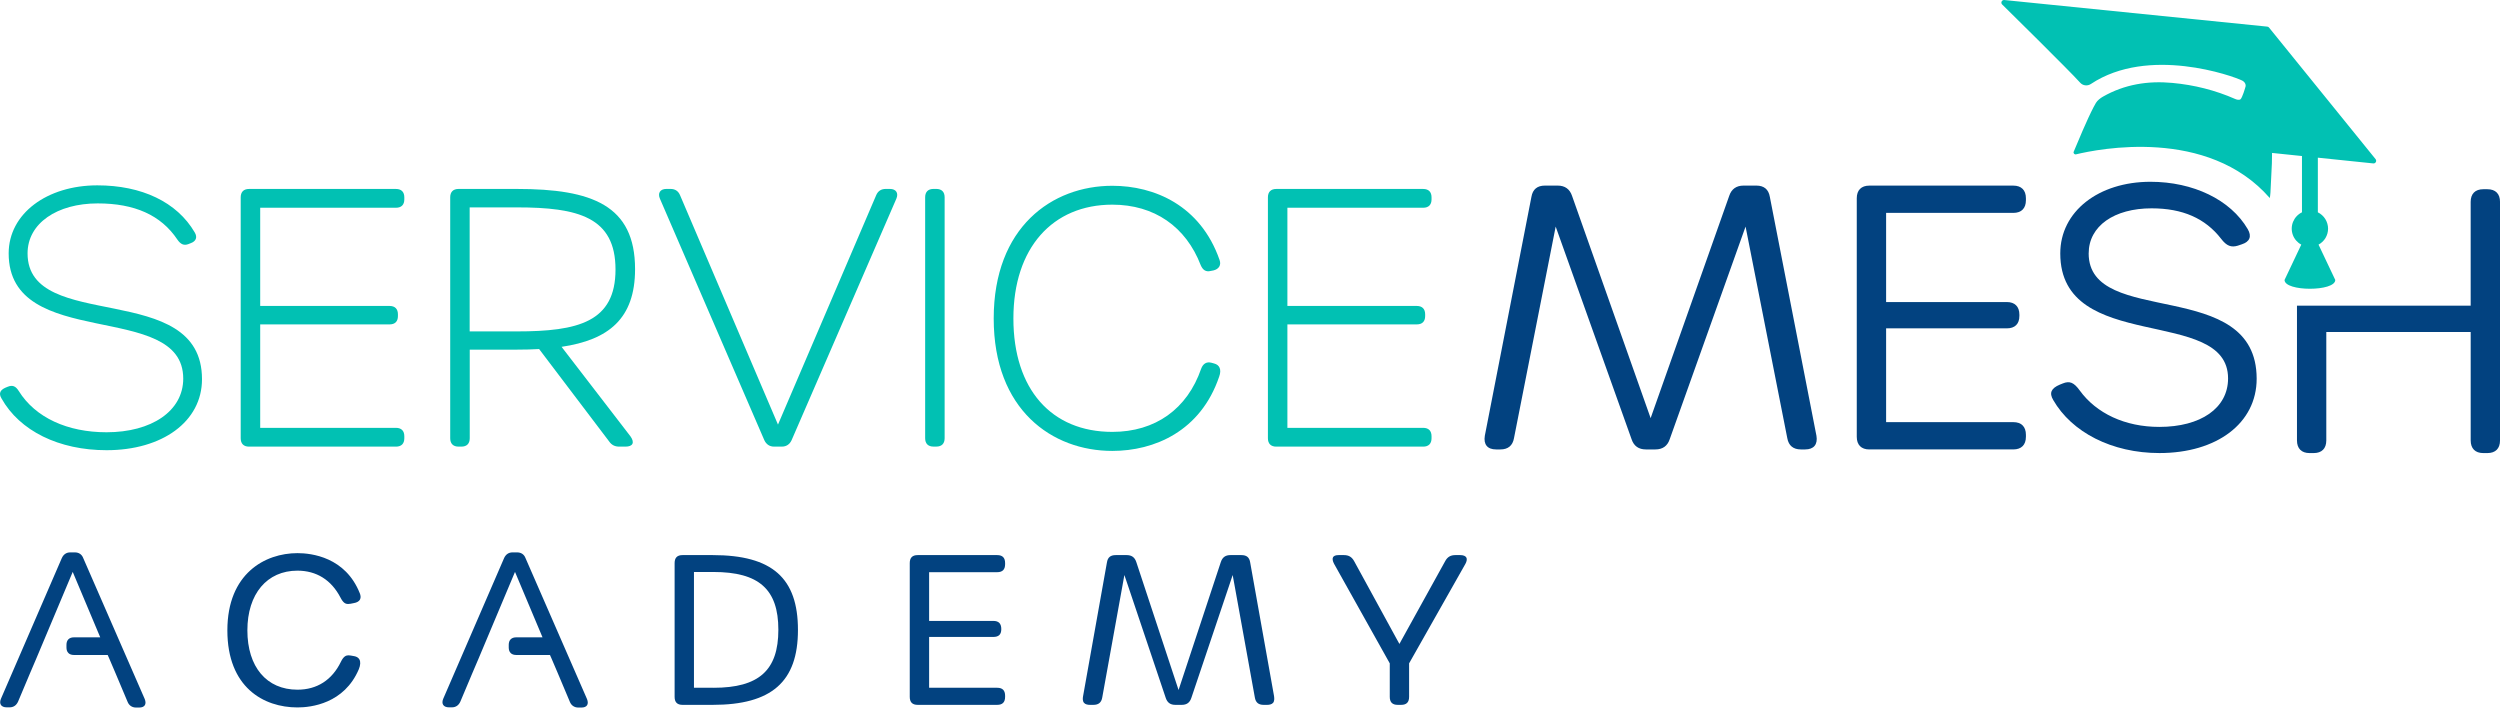 <svg width="265" height="75" viewBox="0 0 265 75" fill="none" xmlns="http://www.w3.org/2000/svg">
<path d="M192.541 46.183L187.605 20.877C187.469 20.056 186.969 19.673 186.172 19.673H184.816C184.055 19.673 183.537 20.038 183.299 20.756L174.967 44.323L166.635 20.756C166.393 20.038 165.877 19.673 165.117 19.673H163.762C162.964 19.673 162.465 20.056 162.329 20.877L157.393 46.183C157.235 47.12 157.673 47.64 158.588 47.64H159.046C159.844 47.64 160.344 47.241 160.484 46.44L164.902 24.018L172.948 46.56C173.186 47.279 173.704 47.64 174.461 47.64H175.475C176.232 47.64 176.75 47.279 176.988 46.56L185.03 24.018L189.452 46.44C189.592 47.241 190.092 47.64 190.89 47.64H191.343C192.259 47.64 192.699 47.12 192.543 46.183" fill="#024280"/>
<path d="M213.412 22.567C214.267 22.567 214.747 22.085 214.747 21.226V21.015C214.747 20.157 214.267 19.675 213.412 19.675H198.153C197.297 19.675 196.817 20.157 196.817 21.015V46.302C196.817 47.161 197.297 47.642 198.153 47.642V47.639H213.412C214.267 47.639 214.747 47.157 214.747 46.298V46.087C214.747 45.228 214.267 44.746 213.412 44.746H199.928V34.806H212.72C213.576 34.806 214.055 34.346 214.055 33.487V33.357C214.055 32.498 213.576 32.016 212.72 32.016H199.928V22.567H213.412Z" fill="#024280"/>
<path d="M221.4 26.86C221.4 23.952 224.115 22.083 228.069 22.083C231.371 22.083 233.758 23.151 235.43 25.3C236.027 26.087 236.519 26.248 237.205 26.041L237.621 25.901C238.474 25.63 238.714 25.058 238.26 24.287C236.435 21.164 232.469 19.269 227.949 19.269C222.448 19.269 218.389 22.41 218.389 26.862C218.389 37.581 236.175 32.381 236.175 40.112C236.175 43.273 233.265 45.252 228.885 45.252C225.25 45.252 222.212 43.817 220.45 41.389C219.829 40.532 219.381 40.353 218.657 40.644L218.343 40.77C217.428 41.154 217.19 41.648 217.644 42.406C219.605 45.814 223.851 48.024 228.903 48.024C234.978 48.024 239.206 44.869 239.206 40.146C239.206 29.234 221.398 34.812 221.398 26.858" fill="#024280"/>
<path d="M263.664 20.058H263.226C262.371 20.058 261.891 20.54 261.891 21.399V32.403H243.479V46.685C243.479 47.544 243.959 48.026 244.815 48.026H245.253C246.108 48.026 246.588 47.544 246.588 46.685V35.189H261.893V46.685C261.893 47.544 262.373 48.026 263.228 48.026H263.666C264.522 48.026 265.002 47.544 265.002 46.685V21.399C265.002 20.54 264.522 20.058 263.666 20.058" fill="#024280"/>
<path d="M2.922 26.856C2.922 23.663 6.061 21.561 10.357 21.561C14.253 21.561 17.054 22.79 18.797 25.389C19.143 25.899 19.499 26.059 19.983 25.87L20.226 25.772C20.768 25.579 20.95 25.158 20.646 24.646C18.755 21.401 15.001 19.647 10.315 19.647C4.991 19.647 0.919 22.637 0.919 26.858C0.919 37.29 19.423 31.749 19.423 40.132C19.423 43.582 16.05 45.82 11.293 45.82C7.158 45.82 3.754 44.277 1.989 41.449C1.657 40.915 1.321 40.793 0.825 40.993L0.591 41.088C0.004 41.344 -0.152 41.712 0.152 42.222C2.091 45.688 6.255 47.721 11.3 47.721C17.186 47.721 21.412 44.702 21.412 40.194C21.412 29.547 2.922 35.37 2.922 26.86" fill="#01C1B3"/>
<path d="M41.974 22.021C42.544 22.021 42.858 21.706 42.858 21.134V20.917C42.858 20.345 42.544 20.03 41.974 20.03H26.395C25.829 20.03 25.514 20.345 25.514 20.917V46.456C25.514 47.028 25.828 47.343 26.395 47.343H41.974C42.544 47.343 42.858 47.028 42.858 46.456V46.24C42.858 45.668 42.544 45.352 41.974 45.352H27.581V34.386H41.298C41.868 34.386 42.18 34.077 42.18 33.505V33.316C42.18 32.748 41.868 32.431 41.298 32.431H27.581V22.023H41.974V22.021Z" fill="#01C1B3"/>
<path d="M59.526 36.764C64.504 36.028 67.317 33.782 67.317 28.53C67.317 21.754 62.749 20.028 54.808 20.028H48.605C48.035 20.028 47.722 20.343 47.722 20.915V46.454C47.722 47.026 48.035 47.342 48.605 47.342H48.909C49.479 47.342 49.793 47.026 49.793 46.454V37.062H54.794C55.616 37.062 56.4 37.041 57.147 36.999L64.572 46.796C64.83 47.171 65.176 47.343 65.647 47.343H66.293C67.083 47.343 67.301 46.916 66.829 46.252L59.528 36.767L59.526 36.764ZM54.786 35.127H49.785V21.983H54.786C61.291 21.983 65.244 23.011 65.244 28.57C65.244 34.129 61.291 35.129 54.786 35.129" fill="#01C1B3"/>
<path d="M94.329 20.026H93.895C93.415 20.026 93.063 20.237 92.867 20.71L82.466 45.007L72.093 20.71C71.901 20.237 71.547 20.026 71.069 20.026H70.635C69.968 20.026 69.698 20.48 69.954 21.066L81.017 46.657C81.219 47.092 81.568 47.341 82.048 47.341H82.88C83.36 47.341 83.711 47.092 83.911 46.657L95.012 21.066C95.264 20.48 94.998 20.026 94.331 20.026" fill="#01C1B3"/>
<path d="M99.248 20.026H98.95C98.38 20.026 98.066 20.341 98.066 20.913V46.452C98.066 47.024 98.38 47.339 98.95 47.339H99.248C99.818 47.339 100.131 47.024 100.131 46.452V20.913C100.131 20.341 99.818 20.026 99.248 20.026Z" fill="#01C1B3"/>
<path d="M128.706 38.531L128.408 38.45C127.885 38.314 127.517 38.563 127.325 39.079C125.85 43.355 122.467 45.78 117.905 45.78C111.442 45.78 107.42 41.256 107.42 33.762C107.42 26.268 111.58 21.694 117.905 21.694C122.357 21.694 125.706 24.024 127.279 28.116C127.509 28.636 127.831 28.853 128.362 28.716L128.632 28.664C129.178 28.532 129.486 28.116 129.268 27.538C127.247 21.772 122.369 19.693 117.905 19.693C111.526 19.693 105.333 24.068 105.333 33.764C105.333 43.46 111.526 47.797 117.905 47.797C122.347 47.797 127.261 45.726 129.23 39.93C129.516 39.157 129.254 38.669 128.706 38.533" fill="#01C1B3"/>
<path d="M150.862 22.021C151.428 22.021 151.743 21.706 151.743 21.134V20.917C151.743 20.345 151.43 20.03 150.862 20.03H135.283C134.713 20.03 134.399 20.345 134.399 20.917V46.456C134.399 47.028 134.713 47.343 135.283 47.343H150.862C151.428 47.343 151.743 47.028 151.743 46.456V46.24C151.743 45.668 151.43 45.352 150.862 45.352H136.464V34.386H150.182C150.752 34.386 151.066 34.077 151.066 33.505V33.316C151.066 32.748 150.752 32.431 150.182 32.431H136.464V22.023H150.862V22.021Z" fill="#01C1B3"/>
<path d="M251.804 16.859L240.507 2.91C240.459 2.858 240.391 2.822 240.317 2.82L212.436 0C212.424 0 212.414 0 212.402 0.002C212.18 0.018 212.062 0.287 212.216 0.462C212.216 0.462 219.395 7.524 220.496 8.763C220.788 9.09 221.268 9.144 221.636 8.901C227.749 4.837 236.719 8.062 237.667 8.538C237.974 8.692 238.078 8.979 238.036 9.144C237.976 9.369 237.693 10.328 237.501 10.513C237.373 10.637 237.091 10.563 236.941 10.497C234.808 9.557 232.583 9.003 230.272 8.789C227.679 8.548 225.208 8.937 222.915 10.244C222.631 10.408 222.338 10.633 222.172 10.902C222.098 11.028 222.008 11.181 221.918 11.358C221.244 12.644 220.211 15.121 219.815 16.076C219.747 16.237 219.889 16.399 220.057 16.361C222.386 15.801 234 13.431 240.601 20.995C240.631 20.765 240.661 20.584 240.669 20.405C240.723 19.38 240.765 18.35 240.819 17.323C240.827 17.14 240.825 16.696 240.837 16.211L251.582 17.323C251.828 17.335 251.966 17.044 251.802 16.857" fill="#01C1B3"/>
<path d="M246.504 25.224C246.68 24.925 246.776 24.586 246.776 24.239C246.776 23.891 246.672 23.522 246.482 23.217C246.29 22.912 246.016 22.665 245.692 22.506V14.28H244.009V22.506C243.581 22.711 243.248 23.069 243.066 23.51C242.886 23.95 242.876 24.441 243.036 24.889C243.198 25.336 243.517 25.708 243.935 25.93L242.162 29.674C242.162 30.92 247.538 30.92 247.538 29.674L245.764 25.93C246.068 25.768 246.324 25.523 246.504 25.226" fill="#01C1B3"/>
<path d="M37.57 69.557L37.203 69.491C37.113 69.473 37.027 69.463 36.955 69.463C36.697 69.463 36.425 69.549 36.135 70.151C35.196 72.084 33.604 73.107 31.531 73.107C28.257 73.107 26.222 70.695 26.222 66.819C26.222 62.944 28.305 60.489 31.531 60.489C33.538 60.489 35.115 61.471 36.083 63.327C36.383 63.911 36.613 64.022 36.903 64.022C36.979 64.022 37.065 64.012 37.155 63.998L37.522 63.925C37.832 63.873 38.056 63.739 38.156 63.556C38.276 63.341 38.214 63.082 38.146 62.906C36.625 59.048 33.013 58.633 31.531 58.633C28.105 58.633 24.101 60.782 24.101 66.819C24.101 72.856 27.937 74.988 31.531 74.988C32.971 74.988 36.483 74.591 38.036 70.936C38.208 70.514 38.232 70.147 38.098 69.902C37.978 69.677 37.74 69.591 37.568 69.557" fill="#024280"/>
<path d="M75.541 58.84H72.352C71.785 58.84 71.509 59.117 71.509 59.691V73.864C71.509 74.438 71.785 74.715 72.352 74.715H75.541C81.794 74.715 84.583 72.264 84.583 66.777C84.583 61.29 81.88 58.84 75.541 58.84ZM75.637 72.903H73.56V60.63H75.615C80.447 60.63 82.506 62.462 82.506 66.755C82.506 71.048 80.451 72.905 75.637 72.905" fill="#024280"/>
<path d="M105.697 60.652C106.265 60.652 106.541 60.375 106.541 59.801V59.691C106.541 59.117 106.265 58.84 105.697 58.84H97.281C96.71 58.84 96.434 59.117 96.434 59.691V73.864C96.434 74.438 96.71 74.715 97.281 74.715H105.697C106.265 74.715 106.541 74.438 106.541 73.864V73.75C106.541 73.18 106.265 72.903 105.697 72.903H98.487V67.516H105.288C105.863 67.516 106.137 67.253 106.137 66.687C106.137 66.095 105.861 65.816 105.288 65.816H98.487V60.652H105.697Z" fill="#024280"/>
<path d="M135.055 73.822L132.52 59.624C132.434 59.078 132.144 58.84 131.581 58.84H130.423C129.899 58.84 129.575 59.074 129.408 59.576L125.199 72.319L124.928 73.142L124.656 72.319L120.448 59.576C120.28 59.074 119.956 58.84 119.428 58.84H118.275C117.713 58.84 117.421 59.078 117.335 59.618L114.8 73.826C114.762 74.031 114.752 74.318 114.904 74.5C115.052 74.677 115.328 74.715 115.534 74.715H115.896C116.449 74.715 116.749 74.466 116.839 73.93L118.988 62.045L119.184 60.953L119.542 62.007L123.568 73.978C123.736 74.48 124.06 74.715 124.588 74.715H125.263C125.793 74.715 126.117 74.48 126.283 73.978L130.311 62.007L130.663 60.953L130.863 62.045L133.012 73.926C133.102 74.466 133.398 74.715 133.951 74.715H134.313C134.519 74.715 134.795 74.677 134.947 74.5C135.095 74.318 135.085 74.031 135.051 73.822" fill="#024280"/>
<path d="M155.426 59.089C155.336 58.93 155.102 58.84 154.788 58.84H154.268C153.759 58.84 153.425 59.04 153.187 59.486L148.587 67.803L148.339 68.257L148.087 67.803L143.541 59.486C143.297 59.04 142.965 58.84 142.46 58.84H141.892C141.596 58.84 141.386 58.916 141.306 59.06C141.216 59.213 141.254 59.478 141.42 59.779L147.277 70.248L147.315 70.314V73.864C147.315 74.438 147.591 74.715 148.159 74.715H148.521C149.089 74.715 149.365 74.438 149.365 73.864V70.314L149.403 70.248L155.332 59.773C155.484 59.5 155.522 59.247 155.428 59.089" fill="#024280"/>
<path d="M61.631 75H61.301C60.885 75 60.555 74.779 60.401 74.384L59.13 71.367L58.472 69.826L58.296 69.428H54.716C54.212 69.428 53.926 69.144 53.926 68.636V68.351C53.926 67.845 54.212 67.558 54.716 67.558H57.507L54.59 60.622L50.73 69.804L50.072 71.345L48.801 74.362C48.625 74.759 48.319 74.978 47.901 74.978H47.593C47.002 74.978 46.76 74.605 46.98 74.075L53.429 59.169C53.605 58.773 53.91 58.553 54.328 58.553H54.81C55.226 58.553 55.556 58.751 55.709 59.169L62.222 74.097C62.442 74.647 62.222 75 61.631 75Z" fill="#024280"/>
<path d="M14.749 75H14.419C14.003 75 13.673 74.779 13.52 74.384L12.248 71.367L11.59 69.826L11.415 69.428H7.834C7.33 69.428 7.045 69.144 7.045 68.636V68.351C7.045 67.845 7.33 67.558 7.834 67.558H10.625L7.708 60.622L3.848 69.804L3.19 71.345L1.919 74.362C1.743 74.759 1.437 74.978 1.019 74.978H0.711C0.12 74.978 -0.122 74.605 0.098 74.075L6.547 59.169C6.723 58.773 7.029 58.553 7.446 58.553H7.928C8.344 58.553 8.674 58.751 8.828 59.169L15.341 74.097C15.561 74.647 15.341 75 14.749 75Z" fill="#024280"/>
</svg>
